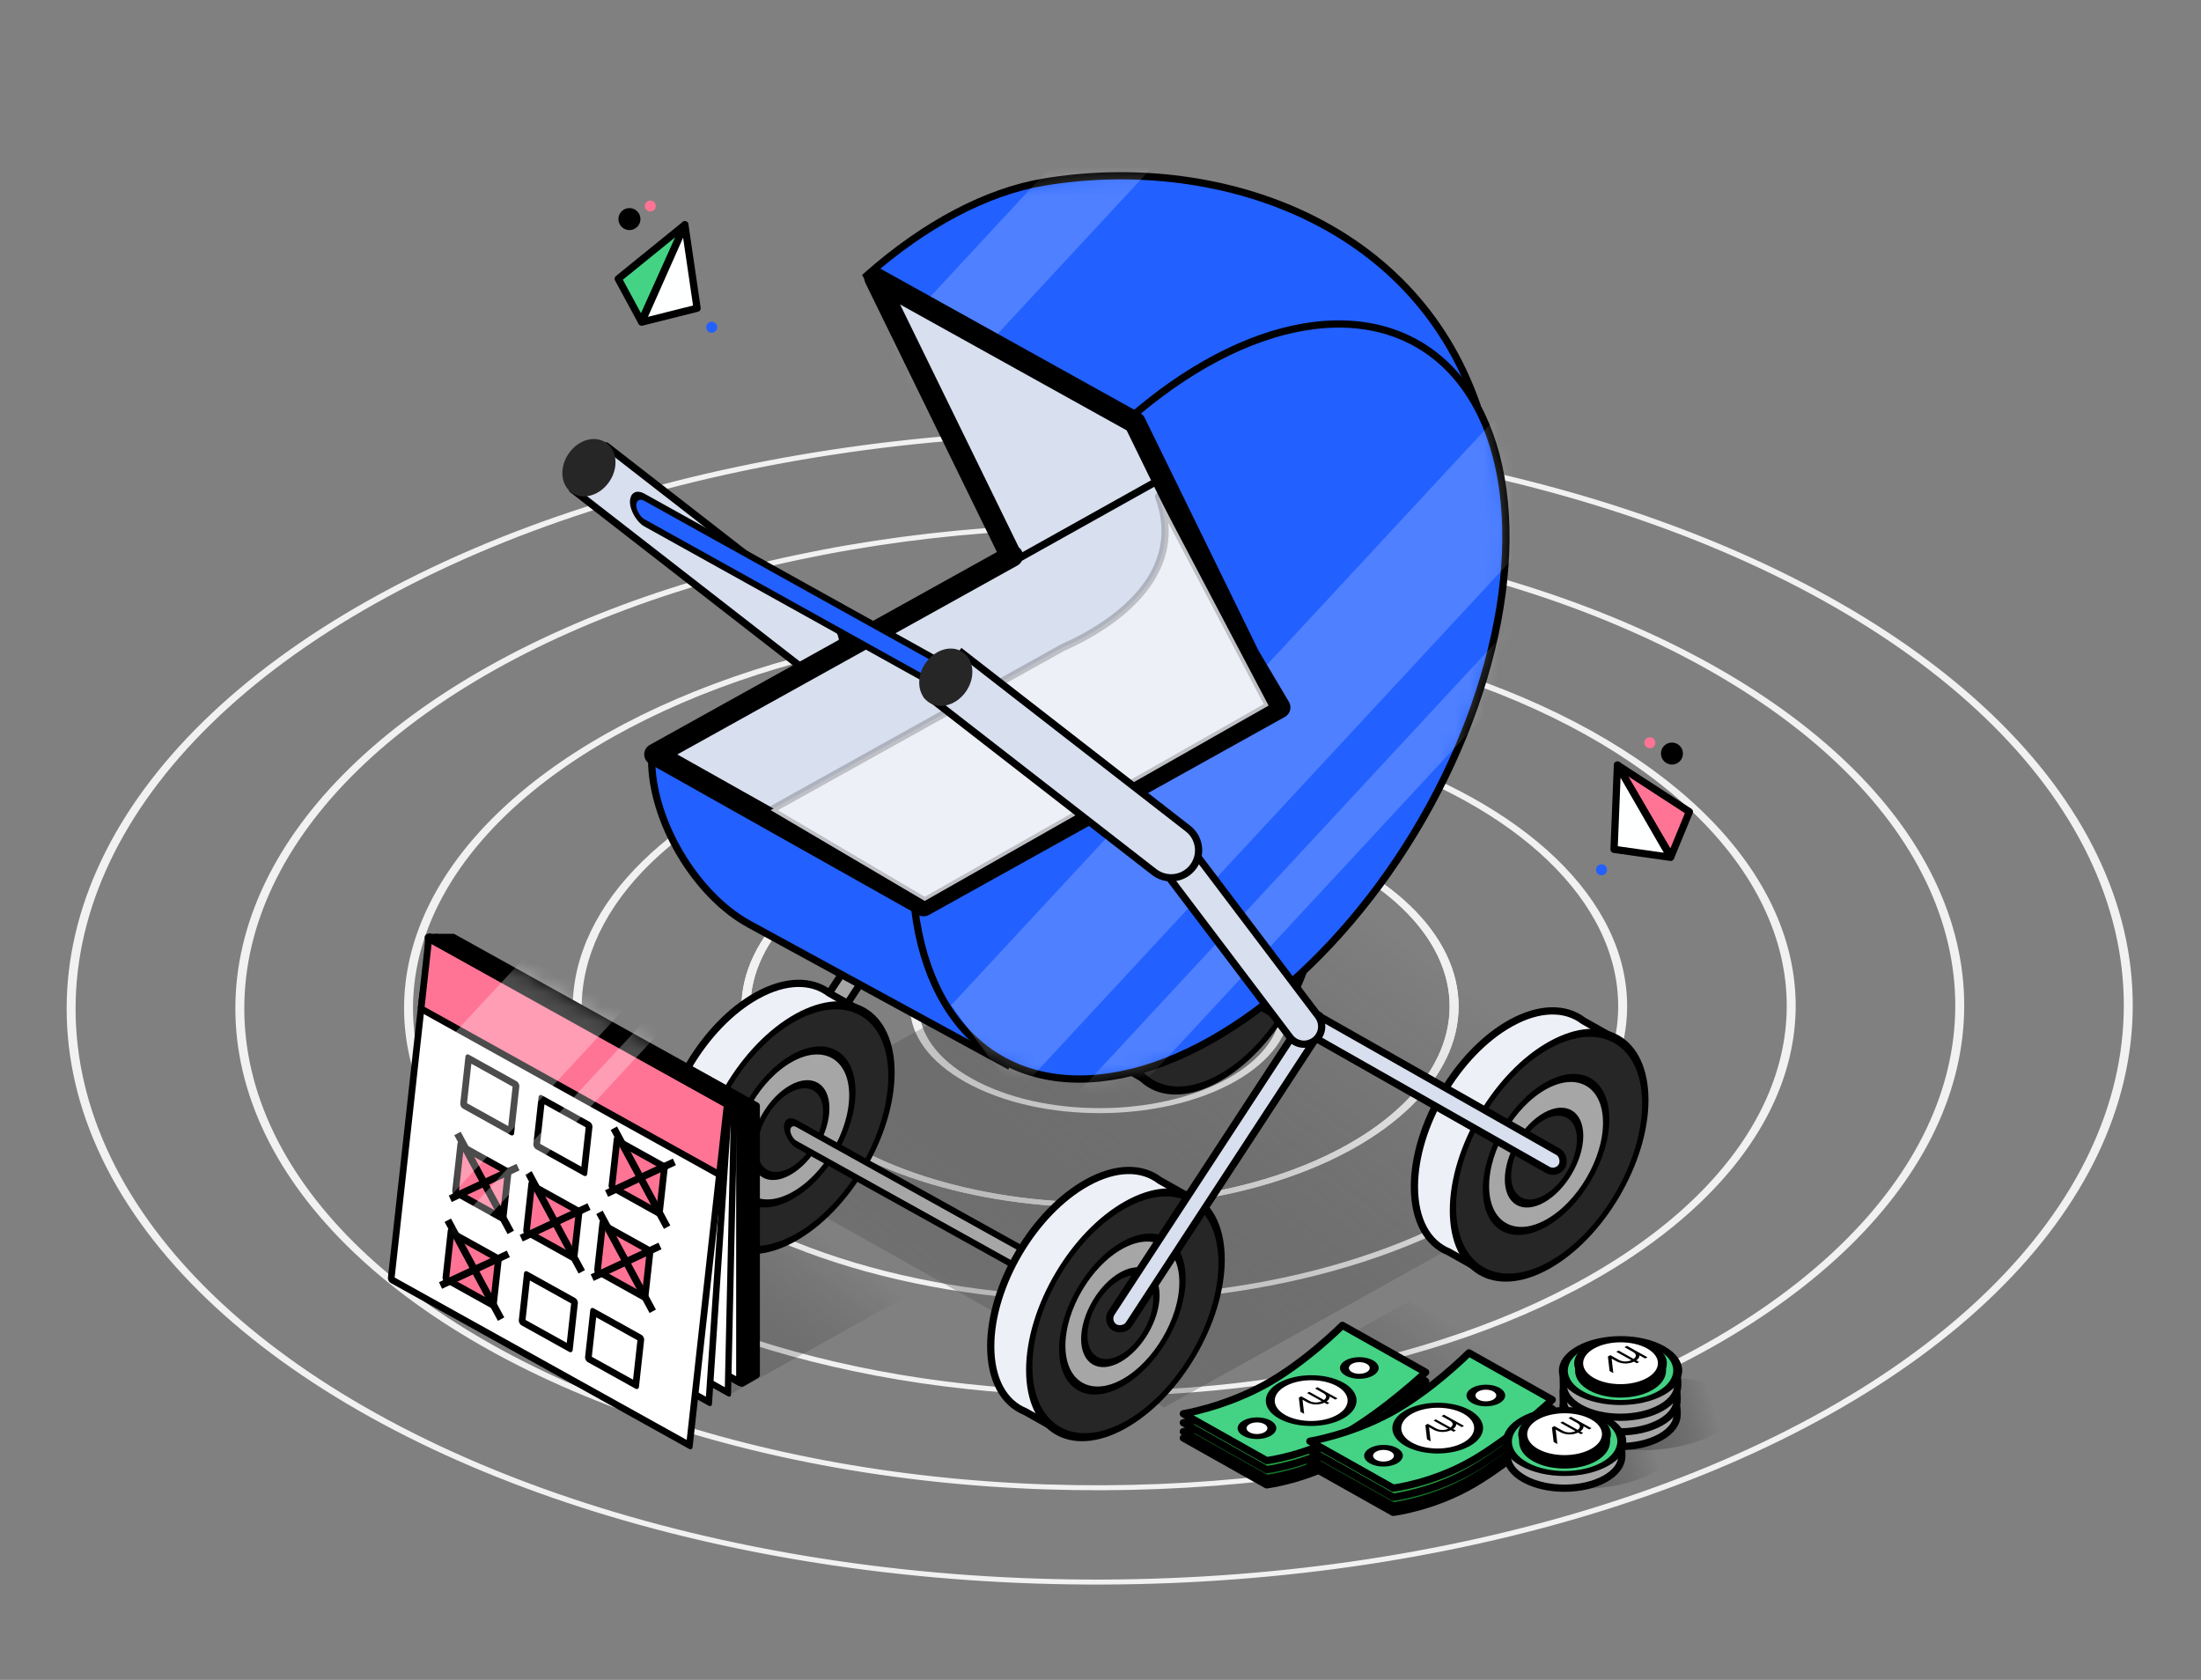 <svg width="152" height="116" viewBox="0 0 152 116" fill="none" xmlns="http://www.w3.org/2000/svg">
<rect x="0" y="0" width="152" height="116" fill="#808080" stroke="none"/>
<g clip-path="url(#clip0_2567_7315)">
<ellipse cx="0.943" cy="0.943" rx="0.943" ry="0.943" transform="matrix(0.874 0.486 -0.872 0.49 75.965 68.724)" stroke="#F1F1F1" stroke-width="0.5"/>
<ellipse cx="10.375" cy="10.375" rx="10.375" ry="10.375" transform="matrix(0.874 0.486 -0.872 0.49 75.952 59.405)" stroke="#F1F1F1" stroke-width="0.5"/>
<ellipse cx="19.807" cy="19.807" rx="19.807" ry="19.807" transform="matrix(0.874 0.486 -0.872 0.49 75.928 50.201)" stroke="#F1F1F1" stroke-width="0.5"/>
<ellipse cx="19.807" cy="19.807" rx="19.807" ry="19.807" transform="matrix(0.874 0.486 -0.872 0.49 75.928 50.201)" stroke="#F1F1F1" stroke-width="0.5"/>
<circle cx="29.239" cy="29.239" r="29.239" transform="matrix(0.874 0.486 -0.872 0.49 75.902 40.996)" stroke="#F1F1F1" stroke-width="0.5"/>
<ellipse cx="38.67" cy="38.67" rx="38.67" ry="38.67" transform="matrix(0.874 0.486 -0.872 0.49 75.88 31.792)" stroke="#F1F1F1" stroke-width="0.5"/>
<circle cx="48.102" cy="48.102" r="48.102" transform="matrix(0.874 0.486 -0.872 0.49 75.855 22.587)" stroke="#F1F1F1" stroke-width="0.5"/>
<circle cx="57.534" cy="57.534" r="57.534" transform="matrix(0.874 0.486 -0.872 0.49 75.83 13.383)" stroke="#F1F1F1" stroke-width="0.5"/>
<path opacity="0.8" d="M113.872 100.132C116.94 100.014 119.629 98.803 119.878 97.428C120.128 96.053 117.844 95.034 114.777 95.151C111.709 95.269 109.02 96.48 108.771 97.855C108.521 99.23 110.805 100.249 113.872 100.132Z" fill="url(#paint0_linear_2567_7315)"/>
<path opacity="0.8" d="M109.693 102.792C112.76 102.674 115.449 101.464 115.699 100.088C115.948 98.713 113.664 97.694 110.597 97.812C107.53 97.929 104.841 99.14 104.591 100.515C104.341 101.89 106.625 102.909 109.693 102.792Z" fill="url(#paint1_linear_2567_7315)"/>
<rect opacity="0.5" width="42.581" height="36.397" transform="matrix(0.874 -0.486 0.872 0.49 48.66 79.353)" fill="url(#paint2_linear_2567_7315)"/>
<rect opacity="0.5" width="15.029" height="14.827" transform="matrix(0.874 -0.486 0.872 0.49 84.178 97.158)" fill="url(#paint3_linear_2567_7315)"/>
<rect opacity="0.5" width="15.029" height="14.827" transform="matrix(0.874 -0.486 0.872 0.49 37.641 88.937)" fill="url(#paint4_linear_2567_7315)"/>
<path d="M59.849 19.038C63.87 15.485 68.148 13.229 72.107 12.571C83.691 10.649 97.5 15 102 28C102.116 32.719 84.94 36.486 82.648 41.762C80.356 47.039 77.049 51.982 73.17 55.927C69.29 59.873 65.025 62.633 60.946 63.836C56.868 65.039 53.171 64.628 50.352 62.658C47.533 60.688 45.728 57.253 45.178 52.815L70.5 38.5L59.849 19.038Z" fill="#2260FF" stroke="black" stroke-width="0.5"/>
<rect x="51.782" y="76.958" width="25.768" height="1.443" rx="0.722" transform="rotate(-56.816 51.782 76.958)" fill="#A6A6A6" stroke="black" stroke-width="0.5"/>
<rect x="82.936" y="66.839" width="20.072" height="1.443" rx="0.722" transform="rotate(-150.42 82.936 66.839)" fill="#A6A6A6" stroke="black" stroke-width="0.5"/>
<path d="M55.652 41.568L66.45 55.84C66.858 56.379 66.751 57.146 66.213 57.553C65.674 57.961 64.907 57.854 64.499 57.316L53.702 43.044L55.652 41.568Z" fill="#D8DFEE" stroke="black" stroke-width="0.5"/>
<path d="M41.86 30.79L57.464 42.913C58.293 43.556 58.443 44.75 57.799 45.579C57.155 46.407 55.962 46.557 55.133 45.913L39.529 33.791L41.86 30.79Z" fill="#D8DFEE" stroke="black" stroke-width="0.5" stroke-linejoin="round"/>
<ellipse cx="1.71" cy="2.09" rx="1.71" ry="2.09" transform="matrix(0.767 0.641 -0.614 0.789 40.643 29.55)" fill="#262626"/>
<path fill-rule="evenodd" clip-rule="evenodd" d="M84.409 70.579C86.633 68.115 88.168 64.657 88.168 61.642C88.168 60.83 88.056 60.109 87.85 59.49L88.914 58.9L86.55 57.57C85.332 56.636 83.532 56.617 81.524 57.733C77.855 59.771 74.881 64.826 74.881 69.024C74.881 71.358 75.801 72.936 77.249 73.525L79.58 74.836L85.817 71.371L84.409 70.579Z" fill="#EDF0F7"/>
<path d="M84.409 70.579L84.223 70.411C84.172 70.468 84.15 70.544 84.162 70.619C84.174 70.694 84.22 70.759 84.286 70.796L84.409 70.579ZM87.85 59.49L87.729 59.272C87.624 59.33 87.575 59.455 87.613 59.569L87.85 59.49ZM88.914 58.9L89.035 59.118C89.114 59.074 89.163 58.991 89.164 58.9C89.164 58.81 89.115 58.726 89.036 58.682L88.914 58.9ZM86.55 57.57L86.398 57.769C86.407 57.776 86.417 57.782 86.427 57.788L86.55 57.57ZM81.524 57.733L81.646 57.951L81.524 57.733ZM77.249 73.525L77.372 73.307C77.362 73.302 77.353 73.298 77.343 73.294L77.249 73.525ZM79.58 74.836L79.457 75.054C79.533 75.097 79.625 75.097 79.701 75.055L79.58 74.836ZM85.817 71.371L85.939 71.59C86.018 71.546 86.067 71.462 86.067 71.372C86.067 71.281 86.019 71.198 85.94 71.153L85.817 71.371ZM84.594 70.746C86.851 68.246 88.418 64.731 88.418 61.642H87.918C87.918 64.583 86.415 67.983 84.223 70.411L84.594 70.746ZM88.418 61.642C88.418 60.807 88.303 60.06 88.088 59.411L87.613 59.569C87.81 60.159 87.918 60.852 87.918 61.642H88.418ZM87.972 59.709L89.035 59.118L88.792 58.681L87.729 59.272L87.972 59.709ZM89.036 58.682L86.672 57.352L86.427 57.788L88.791 59.118L89.036 58.682ZM86.702 57.372C85.377 56.356 83.463 56.37 81.403 57.514L81.646 57.951C83.602 56.865 85.286 56.917 86.398 57.769L86.702 57.372ZM81.403 57.514C79.52 58.56 77.83 60.37 76.611 62.442C75.392 64.513 74.631 66.87 74.631 69.024H75.131C75.131 66.98 75.857 64.71 77.042 62.695C78.228 60.681 79.859 58.944 81.646 57.951L81.403 57.514ZM74.631 69.024C74.631 71.418 75.579 73.115 77.155 73.757L77.343 73.294C76.023 72.756 75.131 71.298 75.131 69.024H74.631ZM79.702 74.618L77.372 73.307L77.126 73.743L79.457 75.054L79.702 74.618ZM85.696 71.152L79.458 74.618L79.701 75.055L85.939 71.59L85.696 71.152ZM84.286 70.796L85.695 71.589L85.94 71.153L84.531 70.361L84.286 70.796Z" fill="black"/>
<circle cx="7.6" cy="7.6" r="7.6" transform="matrix(0.874 -0.486 0 1 77.54 62.944)" fill="#262626" stroke="black" stroke-width="0.5"/>
<ellipse cx="4.75" cy="4.75" rx="4.75" ry="4.75" transform="matrix(0.874 -0.486 0 1 79.82 64.356)" fill="#A6A6A6" stroke="black" stroke-width="0.5"/>
<circle cx="2.85" cy="2.85" r="2.85" transform="matrix(0.874 -0.486 0 1 81.341 65.55)" fill="#262626" stroke="black" stroke-width="0.5"/>
<rect width="26.517" height="1.443" rx="0.722" transform="matrix(0.874 0.486 0 1 83.62 66.202)" fill="#A6A6A6" stroke="black" stroke-width="0.5"/>
<path fill-rule="evenodd" clip-rule="evenodd" d="M107.206 83.499C109.431 81.034 110.966 77.577 110.966 74.562C110.966 73.75 110.854 73.03 110.648 72.41L111.712 71.82L109.348 70.49C108.13 69.556 106.33 69.537 104.322 70.653C100.653 72.691 97.679 77.746 97.679 81.944C97.679 84.278 98.599 85.856 100.047 86.445L102.378 87.756L108.615 84.291L107.206 83.499Z" fill="#EDF0F7"/>
<path d="M107.206 83.499L107.021 83.331C106.97 83.388 106.947 83.464 106.96 83.539C106.972 83.614 107.018 83.679 107.084 83.717L107.206 83.499ZM110.648 72.41L110.527 72.192C110.422 72.25 110.373 72.375 110.411 72.49L110.648 72.41ZM111.712 71.82L111.833 72.038C111.912 71.994 111.961 71.911 111.962 71.82C111.962 71.73 111.913 71.646 111.834 71.602L111.712 71.82ZM109.348 70.49L109.196 70.689C109.205 70.696 109.215 70.702 109.225 70.708L109.348 70.49ZM104.322 70.653L104.444 70.871L104.322 70.653ZM100.047 86.445L100.169 86.227C100.16 86.222 100.151 86.218 100.141 86.214L100.047 86.445ZM102.378 87.756L102.255 87.974C102.331 88.017 102.423 88.017 102.499 87.975L102.378 87.756ZM108.615 84.291L108.736 84.51C108.816 84.466 108.865 84.382 108.865 84.292C108.865 84.201 108.817 84.118 108.738 84.073L108.615 84.291ZM107.392 83.666C109.649 81.166 111.216 77.651 111.216 74.562H110.716C110.716 77.503 109.213 80.903 107.021 83.331L107.392 83.666ZM111.216 74.562C111.216 73.728 111.101 72.98 110.885 72.332L110.411 72.49C110.607 73.079 110.716 73.772 110.716 74.562H111.216ZM110.77 72.629L111.833 72.038L111.59 71.601L110.527 72.192L110.77 72.629ZM111.834 71.602L109.47 70.272L109.225 70.708L111.589 72.038L111.834 71.602ZM109.5 70.292C108.175 69.276 106.26 69.29 104.201 70.434L104.444 70.871C106.4 69.785 108.084 69.837 109.196 70.689L109.5 70.292ZM104.201 70.434C102.318 71.48 100.628 73.29 99.409 75.362C98.19 77.433 97.429 79.79 97.429 81.944H97.929C97.929 79.9 98.654 77.63 99.84 75.615C101.026 73.601 102.657 71.864 104.444 70.871L104.201 70.434ZM97.429 81.944C97.429 84.338 98.377 86.035 99.953 86.677L100.141 86.214C98.82 85.676 97.929 84.218 97.929 81.944H97.429ZM102.5 87.538L100.169 86.227L99.924 86.663L102.255 87.974L102.5 87.538ZM108.494 84.073L102.256 87.538L102.499 87.975L108.736 84.51L108.494 84.073ZM107.084 83.717L108.492 84.509L108.738 84.073L107.329 83.281L107.084 83.717Z" fill="black"/>
<circle cx="7.6" cy="7.6" r="7.6" transform="matrix(0.874 -0.486 0 1 100.34 75.864)" fill="#262626" stroke="black" stroke-width="0.5"/>
<ellipse cx="4.75" cy="4.75" rx="4.75" ry="4.75" transform="matrix(0.874 -0.486 0 1 102.619 77.275)" fill="#A6A6A6" stroke="black" stroke-width="0.5"/>
<circle cx="2.85" cy="2.85" r="2.85" transform="matrix(0.874 -0.486 0 1 104.14 78.47)" fill="#262626" stroke="black" stroke-width="0.5"/>
<path d="M45 52.431L71.688 67.258L69.5 73.5L51.742 63.819C48.029 61.795 45 56.679 45 52.431Z" fill="#2260FF" stroke="black" stroke-width="0.5"/>
<path d="M77.849 29.038C81.87 25.485 86.148 23.229 90.108 22.571C94.068 21.914 97.52 22.887 100.002 25.361C102.484 27.834 103.876 31.69 103.991 36.409C104.107 41.128 102.941 46.486 100.649 51.762C98.357 57.039 95.049 61.982 91.17 65.927C87.291 69.873 83.025 72.633 78.947 73.836C74.868 75.039 71.171 74.628 68.353 72.658C65.534 70.688 63.728 67.253 63.178 62.815L83.5 48.441L77.849 29.038Z" fill="#2260FF" stroke="black" stroke-width="0.5"/>
<mask id="mask0_2567_7315" style="mask-type:alpha" maskUnits="userSpaceOnUse" x="45" y="12" width="59" height="63">
<path d="M59.849 19.038C63.87 15.485 68.148 13.229 72.107 12.571C83.691 10.649 97.5 15 102 28C102.116 32.719 84.94 36.486 82.648 41.762C80.356 47.039 77.049 51.982 73.17 55.927C69.29 59.873 65.025 62.633 60.946 63.836C56.868 65.039 53.171 64.628 50.352 62.658C47.533 60.688 45.728 57.253 45.178 52.815L70.5 38.5L59.849 19.038Z" fill="#2260FF"/>
<path d="M45 52.431L71.688 67.258L69.5 73.5L51.742 63.819C48.029 61.795 45 56.679 45 52.431Z" fill="#2260FF"/>
<path d="M77.849 29.038C81.87 25.485 86.148 23.229 90.108 22.571C94.068 21.914 97.52 22.887 100.002 25.361C102.484 27.834 103.876 31.69 103.991 36.409C104.107 41.128 102.941 46.486 100.649 51.762C98.357 57.039 95.049 61.982 91.17 65.927C87.291 69.873 83.025 72.633 78.947 73.836C74.868 75.039 71.171 74.628 68.353 72.658C65.534 70.688 63.728 67.253 63.178 62.815L83.5 48.441L77.849 29.038Z" fill="#2260FF"/>
<path fill-rule="evenodd" clip-rule="evenodd" d="M78.376 29.174L60.438 19.209L69.784 38.326L69.9 38.391L45.238 52.092L63.785 62.525L88.368 48.849L86.249 45.279L78.376 29.174Z" fill="#D8DFEE"/>
<path d="M73.359 44.732C77.463 42.908 81.909 39.413 80.009 34.282L87.609 48.722L63.86 62.212L53.22 55.942L73.359 44.732Z" fill="#EDF0F7"/>
</mask>
<g mask="url(#mask0_2567_7315)">
<rect opacity="0.2" width="8.578" height="50.279" transform="matrix(-0.522 -0.715 0.746 -0.804 70.161 75.547)" fill="white"/>
<rect opacity="0.2" width="3.316" height="51.2" transform="matrix(-0.522 -0.715 0.746 -0.804 72.731 81.524)" fill="white"/>
<rect opacity="0.2" width="5.934" height="51.2" transform="matrix(-0.522 -0.715 0.746 -0.804 49.096 44.396)" fill="white"/>
</g>
<path fill-rule="evenodd" clip-rule="evenodd" d="M78.376 29.174L60.438 19.209L69.784 38.326L69.9 38.391L45.238 52.092L63.785 62.525L88.368 48.849L86.249 45.279L78.376 29.174Z" fill="#D8DFEE"/>
<path d="M60.438 19.209L60.802 18.553C60.516 18.394 60.159 18.44 59.922 18.665C59.684 18.891 59.62 19.244 59.764 19.538L60.438 19.209ZM78.376 29.174L79.049 28.845C78.982 28.707 78.874 28.593 78.74 28.519L78.376 29.174ZM69.784 38.326L69.111 38.656C69.178 38.794 69.286 38.907 69.42 38.982L69.784 38.326ZM69.9 38.391L70.265 39.047C70.503 38.914 70.65 38.663 70.65 38.391C70.65 38.119 70.503 37.868 70.265 37.735L69.9 38.391ZM45.238 52.092L44.874 51.437C44.637 51.569 44.489 51.819 44.488 52.09C44.488 52.362 44.634 52.613 44.871 52.746L45.238 52.092ZM63.785 62.525L63.417 63.178C63.645 63.306 63.922 63.307 64.15 63.18L63.785 62.525ZM88.368 48.849L88.732 49.504C88.909 49.406 89.039 49.24 89.092 49.044C89.144 48.849 89.116 48.64 89.013 48.466L88.368 48.849ZM86.249 45.279L85.575 45.609C85.584 45.627 85.594 45.645 85.604 45.662L86.249 45.279ZM60.074 19.865L78.011 29.83L78.74 28.519L60.802 18.553L60.074 19.865ZM70.458 37.997L61.112 18.88L59.764 19.538L69.111 38.656L70.458 37.997ZM70.265 37.735L70.148 37.671L69.42 38.982L69.536 39.047L70.265 37.735ZM45.602 52.748L70.265 39.047L69.536 37.735L44.874 51.437L45.602 52.748ZM64.153 61.871L45.606 51.438L44.871 52.746L63.417 63.178L64.153 61.871ZM88.003 48.193L63.42 61.869L64.15 63.18L88.732 49.504L88.003 48.193ZM85.604 45.662L87.723 49.231L89.013 48.466L86.894 44.897L85.604 45.662ZM77.702 29.504L85.575 45.609L86.923 44.95L79.049 28.845L77.702 29.504Z" fill="black"/>
<path d="M79.818 33.269L66.898 40.489" stroke="black" stroke-width="0.5" stroke-linejoin="round"/>
<path d="M73.359 44.732C77.463 42.908 81.909 39.412 80.009 34.282L87.609 48.722L63.86 62.212L53.22 55.942L73.359 44.732Z" fill="#EDF0F7" stroke="black" stroke-opacity="0.2" stroke-width="0.5" stroke-linejoin="round"/>
<path fill-rule="evenodd" clip-rule="evenodd" d="M55.149 81.598C57.373 79.134 58.908 75.677 58.908 72.662C58.908 71.85 58.797 71.129 58.591 70.51L59.654 69.919L57.29 68.59C56.072 67.656 54.272 67.637 52.265 68.753C48.596 70.791 45.621 75.846 45.621 80.043C45.621 82.378 46.541 83.955 47.989 84.545L50.32 85.856L56.557 82.391L55.149 81.598Z" fill="#EDF0F7"/>
<path d="M55.149 81.598L54.963 81.431C54.912 81.487 54.89 81.564 54.902 81.639C54.914 81.714 54.96 81.779 55.026 81.816L55.149 81.598ZM58.591 70.51L58.469 70.292C58.364 70.35 58.315 70.475 58.353 70.589L58.591 70.51ZM59.654 69.919L59.775 70.138C59.855 70.094 59.904 70.011 59.904 69.92C59.904 69.829 59.855 69.746 59.777 69.701L59.654 69.919ZM57.29 68.59L57.138 68.788C57.148 68.795 57.157 68.802 57.168 68.808L57.29 68.59ZM52.265 68.753L52.386 68.971L52.265 68.753ZM47.989 84.545L48.112 84.327C48.103 84.322 48.093 84.317 48.084 84.313L47.989 84.545ZM50.32 85.856L50.197 86.074C50.273 86.116 50.365 86.117 50.441 86.075L50.32 85.856ZM56.557 82.391L56.679 82.609C56.758 82.565 56.807 82.482 56.807 82.391C56.808 82.301 56.759 82.217 56.68 82.173L56.557 82.391ZM55.334 81.766C57.591 79.266 59.158 75.751 59.158 72.662H58.658C58.658 75.602 57.156 79.002 54.963 81.431L55.334 81.766ZM59.158 72.662C59.158 71.827 59.044 71.08 58.828 70.431L58.353 70.589C58.55 71.179 58.658 71.872 58.658 72.662H59.158ZM58.712 70.729L59.775 70.138L59.533 69.701L58.469 70.292L58.712 70.729ZM59.777 69.701L57.413 68.372L57.168 68.808L59.532 70.137L59.777 69.701ZM57.442 68.391C56.117 67.376 54.203 67.39 52.143 68.534L52.386 68.971C54.342 67.885 56.027 67.936 57.138 68.788L57.442 68.391ZM52.143 68.534C50.261 69.58 48.57 71.39 47.352 73.462C46.133 75.533 45.371 77.89 45.371 80.043H45.871C45.871 77.999 46.597 75.73 47.782 73.715C48.968 71.7 50.599 69.964 52.386 68.971L52.143 68.534ZM45.371 80.043C45.371 82.438 46.32 84.135 47.895 84.776L48.084 84.313C46.763 83.776 45.871 82.317 45.871 80.043H45.371ZM50.443 85.638L48.112 84.327L47.867 84.763L50.197 86.074L50.443 85.638ZM56.436 82.172L50.199 85.637L50.441 86.075L56.679 82.609L56.436 82.172ZM55.026 81.816L56.435 82.609L56.68 82.173L55.271 81.38L55.026 81.816Z" fill="black"/>
<circle cx="7.6" cy="7.6" r="7.6" transform="matrix(0.874 -0.486 0 1 48.28 73.963)" fill="#262626" stroke="black" stroke-width="0.5"/>
<ellipse cx="4.75" cy="4.75" rx="4.75" ry="4.75" transform="matrix(0.874 -0.486 0 1 50.56 75.375)" fill="#A6A6A6" stroke="black" stroke-width="0.5"/>
<circle cx="2.85" cy="2.85" r="2.85" transform="matrix(0.874 -0.486 0 1 52.08 76.57)" fill="#262626" stroke="black" stroke-width="0.5"/>
<rect width="26.517" height="1.443" rx="0.722" transform="matrix(0.874 0.486 0 1 54.359 77.222)" fill="#A6A6A6" stroke="black" stroke-width="0.5"/>
<path fill-rule="evenodd" clip-rule="evenodd" d="M77.947 94.518C80.171 92.054 81.706 88.597 81.706 85.582C81.706 84.77 81.595 84.049 81.388 83.43L82.452 82.839L80.088 81.51C78.87 80.576 77.07 80.557 75.062 81.673C71.393 83.711 68.419 88.766 68.419 92.963C68.419 95.298 69.339 96.875 70.787 97.465L73.118 98.776L79.355 95.311L77.947 94.518Z" fill="#EDF0F7"/>
<path d="M77.947 94.518L77.761 94.351C77.71 94.407 77.688 94.484 77.7 94.559C77.712 94.634 77.758 94.699 77.824 94.736L77.947 94.518ZM81.388 83.43L81.267 83.212C81.162 83.27 81.113 83.395 81.151 83.509L81.388 83.43ZM82.452 82.839L82.573 83.058C82.652 83.014 82.702 82.931 82.702 82.84C82.702 82.75 82.653 82.666 82.574 82.622L82.452 82.839ZM80.088 81.51L79.936 81.708C79.945 81.715 79.955 81.722 79.966 81.728L80.088 81.51ZM75.062 81.673L75.184 81.891L75.062 81.673ZM70.787 97.465L70.91 97.247C70.9 97.242 70.891 97.237 70.881 97.234L70.787 97.465ZM73.118 98.776L72.995 98.994C73.071 99.037 73.163 99.037 73.239 98.995L73.118 98.776ZM79.355 95.311L79.477 95.529C79.556 95.485 79.605 95.402 79.605 95.311C79.606 95.221 79.557 95.137 79.478 95.093L79.355 95.311ZM78.132 94.686C80.389 92.186 81.956 88.671 81.956 85.582H81.456C81.456 88.522 79.953 91.922 77.761 94.351L78.132 94.686ZM81.956 85.582C81.956 84.747 81.842 84 81.626 83.351L81.151 83.509C81.348 84.099 81.456 84.792 81.456 85.582H81.956ZM81.51 83.649L82.573 83.058L82.331 82.621L81.267 83.212L81.51 83.649ZM82.574 82.622L80.211 81.292L79.966 81.728L82.329 83.057L82.574 82.622ZM80.24 81.311C78.915 80.296 77.001 80.31 74.941 81.454L75.184 81.891C77.14 80.805 78.825 80.856 79.936 81.708L80.24 81.311ZM74.941 81.454C73.058 82.5 71.368 84.31 70.149 86.382C68.93 88.453 68.169 90.81 68.169 92.963H68.669C68.669 90.92 69.395 88.65 70.58 86.635C71.766 84.62 73.397 82.884 75.184 81.891L74.941 81.454ZM68.169 92.963C68.169 95.358 69.118 97.055 70.693 97.697L70.881 97.234C69.561 96.696 68.669 95.237 68.669 92.963H68.169ZM73.24 98.558L70.91 97.247L70.665 97.683L72.995 98.994L73.24 98.558ZM79.234 95.092L72.996 98.558L73.239 98.995L79.477 95.529L79.234 95.092ZM77.824 94.736L79.233 95.529L79.478 95.093L78.069 94.3L77.824 94.736Z" fill="black"/>
<circle cx="7.6" cy="7.6" r="7.6" transform="matrix(0.874 -0.486 0 1 71.079 86.883)" fill="#262626" stroke="black" stroke-width="0.5"/>
<ellipse cx="4.75" cy="4.75" rx="4.75" ry="4.75" transform="matrix(0.874 -0.486 0 1 73.359 88.295)" fill="#A6A6A6" stroke="black" stroke-width="0.5"/>
<circle cx="2.85" cy="2.85" r="2.85" transform="matrix(0.874 -0.486 0 1 74.88 89.49)" fill="#262626" stroke="black" stroke-width="0.5"/>
<rect width="29.994" height="1.765" rx="0.882" transform="matrix(0.874 0.486 0 1 43.72 33.903)" fill="#2260FF" stroke="black" stroke-width="0.5"/>
<rect x="76.359" y="91.26" width="25.768" height="1.443" rx="0.722" transform="rotate(-56.816 76.359 91.26)" fill="#D8DFEE" stroke="black" stroke-width="0.5"/>
<rect x="107.514" y="81.141" width="20.072" height="1.443" rx="0.722" transform="rotate(-150.42 107.514 81.141)" fill="#D8DFEE" stroke="black" stroke-width="0.5"/>
<path d="M80.23 55.87L91.027 70.142C91.435 70.681 91.329 71.448 90.79 71.855C90.251 72.263 89.484 72.157 89.076 71.618L78.279 57.346L80.23 55.87Z" fill="#D8DFEE" stroke="black" stroke-width="0.5"/>
<path d="M66.438 45.092L82.042 57.215C82.87 57.859 83.02 59.052 82.376 59.881C81.733 60.709 80.539 60.859 79.71 60.216L64.106 48.093L66.438 45.092Z" fill="#D8DFEE" stroke="black" stroke-width="0.5"/>
<ellipse cx="1.71" cy="2.09" rx="1.71" ry="2.09" transform="matrix(0.767 0.641 -0.614 0.789 65.288 44.019)" fill="#262626"/>
<path d="M81.72 99.296C81.72 99.296 84.388 98.875 87.212 97.371C90.036 95.867 92.704 93.193 92.704 93.193L98.457 96.429C98.457 96.429 95.703 99.016 92.965 100.607C90.226 102.198 87.472 102.531 87.472 102.531L81.72 99.296Z" fill="#093914" stroke="black" stroke-width="0.5" stroke-linejoin="round"/>
<path d="M81.72 98.856C81.72 98.856 84.388 98.436 87.212 96.931C90.036 95.427 92.704 92.754 92.704 92.754L98.457 95.99C98.457 95.99 95.703 98.576 92.965 100.167C90.226 101.758 87.472 102.092 87.472 102.092L81.72 98.856Z" fill="#137228" stroke="black" stroke-width="0.5" stroke-linejoin="round"/>
<path d="M81.72 98.244C81.72 98.244 84.388 97.824 87.212 96.319C90.036 94.815 92.704 92.142 92.704 92.142L98.457 95.378C98.457 95.378 95.703 97.964 92.965 99.555C90.226 101.146 87.472 101.48 87.472 101.48L81.72 98.244Z" fill="#259D40" stroke="black" stroke-width="0.5" stroke-linejoin="round"/>
<path d="M81.72 97.621C81.72 97.621 84.388 97.2 87.212 95.696C90.036 94.192 92.704 91.518 92.704 91.518L98.457 94.754C98.457 94.754 95.703 97.341 92.965 98.932C90.226 100.523 87.472 100.856 87.472 100.856L81.72 97.621Z" fill="#44D384" stroke="black" stroke-width="0.5" stroke-linejoin="round"/>
<circle cx="2.289" cy="2.289" r="2.289" transform="matrix(0.874 0.486 -0.872 0.49 90.545 94.48)" fill="white" stroke="black" stroke-width="0.5" stroke-linejoin="round"/>
<circle cx="0.833" cy="0.833" r="0.833" transform="matrix(0.874 0.486 -0.872 0.49 86.804 97.807)" fill="white" stroke="black" stroke-width="0.5" stroke-linejoin="round"/>
<circle cx="0.833" cy="0.833" r="0.833" transform="matrix(0.874 0.486 -0.872 0.49 93.872 93.648)" fill="white" stroke="black" stroke-width="0.5" stroke-linejoin="round"/>
<path d="M90.98 95.788L91.533 96.095C91.553 96.107 91.574 96.12 91.596 96.134C91.618 96.147 91.64 96.163 91.662 96.18C91.751 96.248 91.804 96.32 91.82 96.395C91.837 96.471 91.821 96.545 91.772 96.617C91.724 96.689 91.646 96.755 91.539 96.815C91.393 96.897 91.229 96.949 91.046 96.97C90.864 96.991 90.683 96.976 90.502 96.924C90.458 96.912 90.414 96.896 90.371 96.878C90.331 96.859 90.288 96.838 90.243 96.813L89.697 96.51L89.862 96.417L90.412 96.722C90.429 96.732 90.45 96.742 90.475 96.754C90.5 96.766 90.526 96.777 90.552 96.787C90.645 96.822 90.74 96.84 90.836 96.842C90.933 96.845 91.026 96.835 91.117 96.812C91.208 96.789 91.29 96.757 91.362 96.717C91.434 96.676 91.49 96.631 91.53 96.58C91.569 96.529 91.587 96.477 91.582 96.423C91.578 96.368 91.544 96.316 91.482 96.265C91.464 96.249 91.445 96.235 91.423 96.221C91.402 96.207 91.383 96.195 91.366 96.186L90.816 95.88L90.98 95.788ZM89.697 96.51L89.94 96.553L90.064 97.629L89.812 97.489L89.697 96.51ZM90.264 96.192L90.416 96.106L91.805 96.878L91.653 96.963L90.264 96.192ZM91.372 96.176L91.524 96.091L92.367 96.559L92.215 96.644L91.372 96.176Z" fill="black"/>
<path d="M90.459 101.196C90.459 101.196 93.127 100.775 95.951 99.271C98.775 97.767 101.443 95.093 101.443 95.093L107.196 98.329C107.196 98.329 104.442 100.916 101.704 102.507C98.966 104.098 96.212 104.431 96.212 104.431L90.459 101.196Z" fill="#093914" stroke="black" stroke-width="0.5" stroke-linejoin="round"/>
<path d="M90.459 100.756C90.459 100.756 93.127 100.336 95.951 98.831C98.775 97.327 101.443 94.654 101.443 94.654L107.196 97.89C107.196 97.89 104.442 100.476 101.704 102.067C98.966 103.658 96.212 103.992 96.212 103.992L90.459 100.756Z" fill="#137228" stroke="black" stroke-width="0.5" stroke-linejoin="round"/>
<path d="M90.459 100.144C90.459 100.144 93.127 99.724 95.951 98.219C98.775 96.715 101.443 94.042 101.443 94.042L107.196 97.278C107.196 97.278 104.442 99.864 101.704 101.455C98.966 103.046 96.212 103.38 96.212 103.38L90.459 100.144Z" fill="#259D40" stroke="black" stroke-width="0.5" stroke-linejoin="round"/>
<path d="M90.459 99.52C90.459 99.52 93.127 99.1 95.951 97.596C98.775 96.091 101.443 93.418 101.443 93.418L107.196 96.654C107.196 96.654 104.442 99.241 101.704 100.832C98.966 102.423 96.212 102.756 96.212 102.756L90.459 99.52Z" fill="#44D384" stroke="black" stroke-width="0.5" stroke-linejoin="round"/>
<circle cx="2.289" cy="2.289" r="2.289" transform="matrix(0.874 0.486 -0.872 0.49 99.283 96.38)" fill="white" stroke="black" stroke-width="0.5" stroke-linejoin="round"/>
<circle cx="0.833" cy="0.833" r="0.833" transform="matrix(0.874 0.486 -0.872 0.49 95.542 99.707)" fill="white" stroke="black" stroke-width="0.5" stroke-linejoin="round"/>
<circle cx="0.833" cy="0.833" r="0.833" transform="matrix(0.874 0.486 -0.872 0.49 102.61 95.549)" fill="white" stroke="black" stroke-width="0.5" stroke-linejoin="round"/>
<path d="M99.718 97.688L100.271 97.996C100.291 98.007 100.312 98.02 100.334 98.034C100.356 98.047 100.378 98.063 100.4 98.08C100.49 98.148 100.542 98.22 100.558 98.295C100.575 98.371 100.559 98.445 100.511 98.517C100.462 98.589 100.384 98.655 100.277 98.715C100.131 98.797 99.967 98.849 99.784 98.87C99.603 98.891 99.421 98.876 99.24 98.824C99.196 98.812 99.153 98.796 99.11 98.778C99.069 98.76 99.026 98.738 98.981 98.713L98.435 98.41L98.6 98.317L99.15 98.623C99.167 98.632 99.188 98.642 99.213 98.654C99.239 98.666 99.264 98.677 99.291 98.688C99.383 98.722 99.478 98.74 99.574 98.742C99.671 98.745 99.764 98.735 99.855 98.712C99.946 98.689 100.028 98.657 100.1 98.617C100.172 98.576 100.228 98.531 100.268 98.48C100.308 98.429 100.325 98.377 100.32 98.323C100.316 98.269 100.283 98.216 100.22 98.165C100.203 98.15 100.183 98.135 100.162 98.121C100.14 98.107 100.121 98.095 100.105 98.086L99.554 97.78L99.718 97.688ZM98.435 98.41L98.678 98.453L98.802 99.529L98.55 99.389L98.435 98.41ZM99.003 98.092L99.154 98.007L100.543 98.778L100.392 98.864L99.003 98.092ZM100.11 98.076L100.262 97.991L101.105 98.459L100.953 98.544L100.11 98.076Z" fill="black"/>
<path d="M114.675 99.234C113.141 100.097 110.652 100.103 109.114 99.249C108.34 98.819 107.954 98.253 107.958 97.687C107.959 97.56 107.945 97.055 107.945 96.928C108.08 96.501 108.517 96.219 109.105 95.887C110.639 95.025 113.129 95.018 114.667 95.873C114.887 95.995 115.093 96.123 115.27 96.257C115.772 96.636 115.824 97.13 115.823 97.603C115.823 97.634 115.823 97.662 115.822 97.687C115.819 98.246 115.437 98.806 114.675 99.234Z" fill="#A6A6A6"/>
<path d="M107.958 97.687C107.954 98.253 108.34 98.819 109.114 99.249C110.652 100.103 113.141 100.097 114.675 99.234C115.437 98.806 115.819 98.246 115.822 97.687C115.823 97.662 115.823 97.634 115.823 97.603C115.824 97.13 115.772 96.636 115.27 96.257C115.093 96.123 114.887 95.995 114.667 95.873C113.129 95.018 110.639 95.025 109.105 95.887C108.517 96.219 108.08 96.501 107.945 96.928M107.958 97.687C107.959 97.56 107.945 97.055 107.945 96.928M107.958 97.687L107.945 96.928" stroke="black" stroke-width="0.5" stroke-linejoin="round"/>
<path d="M114.675 98.219C113.141 99.081 110.652 99.088 109.114 98.233C108.34 97.803 107.954 97.237 107.958 96.671C107.959 96.544 107.945 96.039 107.945 95.912C108.08 95.486 108.517 95.203 109.105 94.872C110.639 94.009 113.129 94.003 114.667 94.857C114.887 94.979 115.093 95.107 115.27 95.241C115.772 95.621 115.824 96.115 115.823 96.588C115.823 96.618 115.823 96.646 115.822 96.671C115.819 97.23 115.437 97.79 114.675 98.219Z" fill="#A6A6A6"/>
<path d="M107.958 96.671C107.954 97.237 108.34 97.803 109.114 98.233C110.652 99.088 113.141 99.081 114.675 98.219C115.437 97.79 115.819 97.23 115.822 96.671C115.823 96.646 115.823 96.618 115.823 96.588C115.824 96.115 115.772 95.621 115.27 95.241C115.093 95.107 114.887 94.979 114.667 94.857C113.129 94.003 110.639 94.009 109.105 94.872C108.517 95.203 108.08 95.486 107.945 95.912M107.958 96.671C107.959 96.544 107.945 96.039 107.945 95.912M107.958 96.671L107.945 95.912" stroke="black" stroke-width="0.5" stroke-linejoin="round"/>
<path d="M114.712 97.21C113.172 98.076 110.672 98.083 109.127 97.225C108.35 96.793 107.962 96.224 107.966 95.656C107.967 95.528 107.953 95.021 107.953 94.894C108.089 94.465 108.527 94.181 109.119 93.849C110.659 92.982 113.159 92.976 114.704 93.834C114.927 93.957 115.135 94.086 115.314 94.222C115.815 94.602 115.866 95.096 115.865 95.569C115.865 95.601 115.865 95.63 115.865 95.656C115.862 96.217 115.478 96.779 114.712 97.21Z" fill="#A6A6A6"/>
<path d="M107.966 95.656C107.962 96.224 108.35 96.793 109.127 97.225C110.672 98.083 113.172 98.076 114.712 97.21C115.478 96.779 115.862 96.217 115.865 95.656C115.865 95.63 115.865 95.601 115.865 95.569C115.866 95.096 115.815 94.602 115.314 94.222C115.135 94.086 114.927 93.957 114.704 93.834C113.159 92.976 110.659 92.982 109.119 93.849C108.527 94.181 108.089 94.465 107.953 94.894M107.966 95.656C107.967 95.528 107.953 95.021 107.953 94.894M107.966 95.656L107.953 94.894" stroke="black" stroke-width="0.5" stroke-linejoin="round"/>
<path d="M110.849 102.109C109.309 102.976 106.808 102.982 105.264 102.124C104.486 101.692 104.099 101.124 104.103 100.555C104.104 100.427 104.09 99.92 104.09 99.793C104.226 99.364 104.664 99.08 105.255 98.748C106.795 97.882 109.296 97.875 110.841 98.733C111.063 98.857 111.271 98.986 111.45 99.121C111.952 99.501 112.003 99.995 112.002 100.468C112.002 100.5 112.002 100.529 112.002 100.555C111.999 101.117 111.615 101.679 110.849 102.109Z" fill="#A6A6A6"/>
<path d="M104.103 100.555C104.099 101.124 104.486 101.692 105.264 102.124C106.808 102.982 109.309 102.976 110.849 102.109C111.615 101.679 111.999 101.117 112.002 100.555C112.002 100.529 112.002 100.5 112.002 100.468C112.003 99.995 111.952 99.501 111.45 99.121C111.271 98.986 111.063 98.857 110.841 98.733C109.296 97.875 106.795 97.882 105.255 98.748C104.664 99.08 104.226 99.364 104.09 99.793M104.103 100.555C104.104 100.427 104.09 99.92 104.09 99.793M104.103 100.555L104.09 99.793" stroke="black" stroke-width="0.5" stroke-linejoin="round"/>
<circle cx="3.199" cy="3.199" r="3.199" transform="matrix(0.874 0.486 -0.872 0.49 111.907 91.518)" fill="#44D384" stroke="black" stroke-width="0.5" stroke-linejoin="round"/>
<circle cx="3.199" cy="3.199" r="3.199" transform="matrix(0.874 0.486 -0.872 0.49 108.044 96.417)" fill="#44D384" stroke="black" stroke-width="0.5" stroke-linejoin="round"/>
<path d="M113.963 95.778C112.835 96.412 111.005 96.417 109.874 95.789C109.304 95.473 109.021 95.056 109.024 94.64C109.025 94.489 109.024 94.349 109.024 94.057C109.155 93.806 109.513 93.702 109.867 93.503C110.995 92.869 112.826 92.864 113.957 93.492C114.351 93.711 114.689 93.724 114.809 94.005C114.808 94.248 114.808 94.512 114.807 94.64C114.805 95.051 114.524 95.463 113.963 95.778Z" fill="black"/>
<path d="M114.807 94.64C114.805 95.051 114.524 95.463 113.963 95.778C112.835 96.412 111.005 96.417 109.874 95.789C109.304 95.473 109.021 95.056 109.024 94.64M114.807 94.64C114.808 94.512 114.808 94.248 114.809 94.005M114.807 94.64L114.809 94.005M114.809 94.005C114.689 93.724 114.351 93.711 113.957 93.492C112.826 92.864 110.995 92.869 109.867 93.503C109.513 93.702 109.155 93.806 109.024 94.057M109.024 94.64C109.025 94.489 109.024 94.349 109.024 94.057M109.024 94.64L109.024 94.057" stroke="black" stroke-width="0.5" stroke-linejoin="round"/>
<path d="M110.099 100.677C108.971 101.312 107.14 101.317 106.009 100.688C105.44 100.372 105.157 99.956 105.159 99.539C105.16 99.388 105.159 99.248 105.159 98.957C105.29 98.705 105.649 98.601 106.003 98.402C107.131 97.768 108.962 97.763 110.093 98.391C110.487 98.61 110.825 98.623 110.945 98.904C110.944 99.147 110.943 99.411 110.943 99.539C110.941 99.951 110.659 100.362 110.099 100.677Z" fill="black"/>
<path d="M110.943 99.539C110.941 99.951 110.659 100.362 110.099 100.677C108.971 101.312 107.14 101.317 106.009 100.688C105.44 100.372 105.157 99.956 105.159 99.539M110.943 99.539C110.943 99.411 110.944 99.147 110.945 98.904M110.943 99.539L110.945 98.904M110.945 98.904C110.825 98.623 110.487 98.61 110.093 98.391C108.962 97.763 107.131 97.768 106.003 98.402C105.649 98.601 105.29 98.705 105.159 98.957M105.159 99.539C105.16 99.388 105.159 99.248 105.159 98.957M105.159 99.539L105.159 98.957" stroke="black" stroke-width="0.5" stroke-linejoin="round"/>
<circle cx="2.343" cy="2.343" r="2.343" transform="matrix(0.874 0.486 -0.872 0.49 111.909 91.847)" fill="white" stroke="black" stroke-width="0.5" stroke-linejoin="round"/>
<circle cx="2.343" cy="2.343" r="2.343" transform="matrix(0.874 0.486 -0.872 0.49 108.045 96.746)" fill="white" stroke="black" stroke-width="0.5" stroke-linejoin="round"/>
<path d="M112.353 92.931L112.919 93.246C112.94 93.257 112.961 93.27 112.983 93.285C113.006 93.299 113.029 93.315 113.051 93.332C113.143 93.402 113.197 93.476 113.213 93.553C113.23 93.63 113.214 93.706 113.164 93.779C113.114 93.853 113.035 93.921 112.925 93.982C112.776 94.066 112.607 94.119 112.42 94.141C112.235 94.163 112.049 94.147 111.864 94.094C111.819 94.081 111.774 94.066 111.73 94.047C111.688 94.028 111.644 94.006 111.598 93.98L111.04 93.67L111.209 93.575L111.772 93.888C111.789 93.897 111.81 93.908 111.836 93.92C111.862 93.932 111.889 93.944 111.916 93.954C112.01 93.989 112.107 94.008 112.206 94.01C112.305 94.013 112.4 94.002 112.493 93.979C112.587 93.956 112.67 93.923 112.744 93.882C112.818 93.84 112.875 93.794 112.916 93.742C112.956 93.69 112.974 93.636 112.969 93.581C112.965 93.525 112.931 93.471 112.867 93.419C112.849 93.403 112.829 93.388 112.807 93.374C112.785 93.36 112.765 93.348 112.748 93.338L112.185 93.025L112.353 92.931ZM111.04 93.67L111.288 93.714L111.415 94.815L111.158 94.672L111.04 93.67ZM111.621 93.344L111.776 93.257L113.198 94.047L113.042 94.134L111.621 93.344ZM112.754 93.328L112.91 93.241L113.773 93.72L113.617 93.808L112.754 93.328Z" fill="black"/>
<path d="M108.489 97.831L109.055 98.145C109.076 98.157 109.098 98.17 109.12 98.184C109.143 98.198 109.165 98.214 109.187 98.232C109.279 98.302 109.333 98.375 109.349 98.452C109.367 98.53 109.35 98.605 109.301 98.679C109.251 98.753 109.171 98.82 109.062 98.882C108.913 98.966 108.744 99.019 108.557 99.04C108.371 99.062 108.186 99.046 108 98.993C107.955 98.981 107.911 98.965 107.867 98.946C107.825 98.927 107.781 98.905 107.735 98.88L107.176 98.569L107.345 98.474L107.908 98.787C107.925 98.797 107.947 98.807 107.973 98.82C107.999 98.832 108.025 98.843 108.052 98.854C108.147 98.888 108.244 98.907 108.343 98.91C108.441 98.912 108.537 98.902 108.63 98.879C108.723 98.855 108.807 98.823 108.881 98.781C108.954 98.74 109.012 98.693 109.052 98.641C109.093 98.589 109.111 98.536 109.106 98.48C109.102 98.425 109.068 98.371 109.004 98.319C108.986 98.303 108.966 98.288 108.944 98.273C108.922 98.259 108.902 98.247 108.885 98.238L108.322 97.925L108.489 97.831ZM107.176 98.569L107.425 98.614L107.552 99.715L107.294 99.571L107.176 98.569ZM107.757 98.244L107.913 98.157L109.334 98.946L109.179 99.034L107.757 98.244ZM108.891 98.228L109.046 98.14L109.909 98.62L109.754 98.707L108.891 98.228Z" fill="black"/>
<path d="M31.286 64.729L52.228 76.363V94.938L51.236 95.508L31.286 83.825L29.576 64.729L31.286 64.729Z" fill="black" stroke="black" stroke-width="0.5" stroke-linejoin="round"/>
<path d="M30.146 64.729L51.089 76.363V95.459L30.146 83.825V64.729Z" fill="white" stroke="black" stroke-width="0.5" stroke-linejoin="round"/>
<rect width="23.957" height="19.79" transform="matrix(0.874 0.486 -0.022 1 29.766 64.729)" fill="white" stroke="black" stroke-width="0.5" stroke-linejoin="round"/>
<rect width="23.715" height="20.485" transform="matrix(0.874 0.486 -0.067 0.998 29.598 64.846)" fill="white" stroke="black" stroke-width="0.5" stroke-linejoin="round"/>
<rect width="23.575" height="19.762" transform="matrix(0.874 0.486 -0.11 0.994 29.183 68.698)" fill="white" stroke="black" stroke-width="0.5" stroke-linejoin="round"/>
<rect width="3.758" height="3.24" transform="matrix(0.874 0.486 -0.11 0.994 32.361 73.082)" fill="white" stroke="black" stroke-width="0.5" stroke-linejoin="round"/>
<rect width="3.758" height="3.24" transform="matrix(0.874 0.486 -0.11 0.994 37.409 75.887)" fill="white" stroke="black" stroke-width="0.5" stroke-linejoin="round"/>
<rect width="3.758" height="3.24" transform="matrix(0.874 0.486 -0.11 0.994 42.606 78.745)" fill="#FF7495" stroke="black" stroke-width="0.5" stroke-linejoin="round"/>
<path d="M46.572 80.229L41.89 82.414" stroke="black" stroke-width="0.5"/>
<path d="M42.391 77.906L46.071 84.737" stroke="black" stroke-width="0.5"/>
<rect width="3.758" height="3.24" transform="matrix(0.874 0.486 -0.11 0.994 36.404 88.05)" fill="white" stroke="black" stroke-width="0.5" stroke-linejoin="round"/>
<rect width="3.758" height="3.24" transform="matrix(0.874 0.486 -0.11 0.994 40.981 90.592)" fill="white" stroke="black" stroke-width="0.5" stroke-linejoin="round"/>
<rect width="3.758" height="3.24" transform="matrix(0.874 0.486 -0.11 0.994 31.14 85.096)" fill="#FF7495" stroke="black" stroke-width="0.5" stroke-linejoin="round"/>
<path d="M35.105 86.581L30.423 88.765" stroke="black" stroke-width="0.5"/>
<path d="M30.924 84.258L34.605 91.088" stroke="black" stroke-width="0.5"/>
<rect width="3.758" height="3.24" transform="matrix(0.874 0.486 -0.11 0.994 31.809 79.105)" fill="#FF7495" stroke="black" stroke-width="0.5" stroke-linejoin="round"/>
<path d="M35.774 80.59L31.092 82.774" stroke="black" stroke-width="0.5"/>
<path d="M31.593 78.267L35.274 85.097" stroke="black" stroke-width="0.5"/>
<rect width="3.758" height="3.24" transform="matrix(0.874 0.486 -0.11 0.994 36.711 81.829)" fill="#FF7495" stroke="black" stroke-width="0.5" stroke-linejoin="round"/>
<path d="M40.676 83.313L35.994 85.498" stroke="black" stroke-width="0.5"/>
<path d="M36.495 80.99L40.176 87.821" stroke="black" stroke-width="0.5"/>
<rect width="3.758" height="3.24" transform="matrix(0.874 0.486 -0.11 0.994 41.613 84.553)" fill="#FF7495" stroke="black" stroke-width="0.5" stroke-linejoin="round"/>
<path d="M45.579 86.037L40.897 88.222" stroke="black" stroke-width="0.5"/>
<path d="M41.398 83.715L45.078 90.546" stroke="black" stroke-width="0.5"/>
<rect width="23.575" height="4.859" transform="matrix(0.874 0.486 -0.11 0.994 29.613 64.822)" fill="#FF7495" stroke="black" stroke-width="0.5" stroke-linejoin="round"/>
<mask id="mask1_2567_7315" style="mask-type:alpha" maskUnits="userSpaceOnUse" x="28" y="64" width="25" height="32">
<path d="M31.284 64.729L52.226 76.363V94.939L51.234 95.508L31.284 83.825L29.574 64.729L31.284 64.729Z" fill="black" stroke="black" stroke-width="0.5" stroke-linejoin="round"/>
<rect width="23.575" height="4.859" transform="matrix(0.874 0.486 -0.11 0.994 29.611 64.822)" fill="#FF7495" stroke="black" stroke-width="0.5" stroke-linejoin="round"/>
</mask>
<g mask="url(#mask1_2567_7315)">
<rect opacity="0.3" width="8.578" height="51.2" transform="matrix(-0.522 -0.715 0.746 -0.804 15.051 99.901)" fill="white"/>
<rect opacity="0.3" width="1.489" height="51.2" transform="matrix(-0.522 -0.715 0.746 -0.804 18.276 100.676)" fill="white"/>
</g>
<path d="M47.297 15.521L44.286 22.186L42.696 19.252L47.297 15.521Z" fill="#44D384" stroke="black" stroke-width="0.5" stroke-linejoin="round"/>
<path d="M47.296 15.522L48.141 21.284L44.312 22.244L47.296 15.522Z" fill="#FEFFFF" stroke="black" stroke-width="0.5" stroke-linejoin="round"/>
<ellipse cx="43.469" cy="15.128" rx="0.76" ry="0.76" transform="rotate(-5.494 43.469 15.128)" fill="black"/>
<ellipse cx="44.909" cy="14.226" rx="0.38" ry="0.38" transform="rotate(-5.494 44.909 14.226)" fill="#FF7495"/>
<ellipse cx="49.15" cy="22.598" rx="0.38" ry="0.38" transform="rotate(-5.494 49.15 22.598)" fill="#2260FF"/>
<path d="M111.7 52.828L115.395 59.14L116.668 56.055L111.7 52.828Z" fill="#FF7495" stroke="black" stroke-width="0.5" stroke-linejoin="round"/>
<path d="M111.699 52.829L111.466 58.648L115.374 59.2L111.699 52.829Z" fill="#FEFFFF" stroke="black" stroke-width="0.5" stroke-linejoin="round"/>
<ellipse cx="0.76" cy="0.76" rx="0.76" ry="0.76" transform="matrix(-1 0.009 0.009 1 116.217 51.268)" fill="black"/>
<ellipse cx="0.38" cy="0.38" rx="0.38" ry="0.38" transform="matrix(-1 0.009 0.009 1 114.313 50.906)" fill="#FF7495"/>
<ellipse cx="0.38" cy="0.38" rx="0.38" ry="0.38" transform="matrix(-1 0.009 0.009 1 110.977 59.677)" fill="#2260FF"/>
</g>
<defs>
<linearGradient id="paint0_linear_2567_7315" x1="106.953" y1="97.372" x2="117.555" y2="94.371" gradientUnits="userSpaceOnUse">
<stop stop-color="#727272"/>
<stop offset="1" stop-opacity="0"/>
</linearGradient>
<linearGradient id="paint1_linear_2567_7315" x1="102.774" y1="100.032" x2="113.376" y2="97.031" gradientUnits="userSpaceOnUse">
<stop stop-color="#727272"/>
<stop offset="1" stop-opacity="0"/>
</linearGradient>
<linearGradient id="paint2_linear_2567_7315" x1="-13.654" y1="12.514" x2="48.337" y2="21.955" gradientUnits="userSpaceOnUse">
<stop stop-color="#727272"/>
<stop offset="0.884" stop-opacity="0"/>
</linearGradient>
<linearGradient id="paint3_linear_2567_7315" x1="-4.819" y1="5.098" x2="17.185" y2="8.001" gradientUnits="userSpaceOnUse">
<stop stop-color="#727272"/>
<stop offset="0.884" stop-opacity="0"/>
</linearGradient>
<linearGradient id="paint4_linear_2567_7315" x1="-4.819" y1="5.098" x2="17.185" y2="8.001" gradientUnits="userSpaceOnUse">
<stop stop-color="#727272"/>
<stop offset="0.884" stop-opacity="0"/>
</linearGradient>
<clipPath id="clip0_2567_7315">
<rect width="152" height="116" fill="white"/>
</clipPath>
</defs>
</svg>
